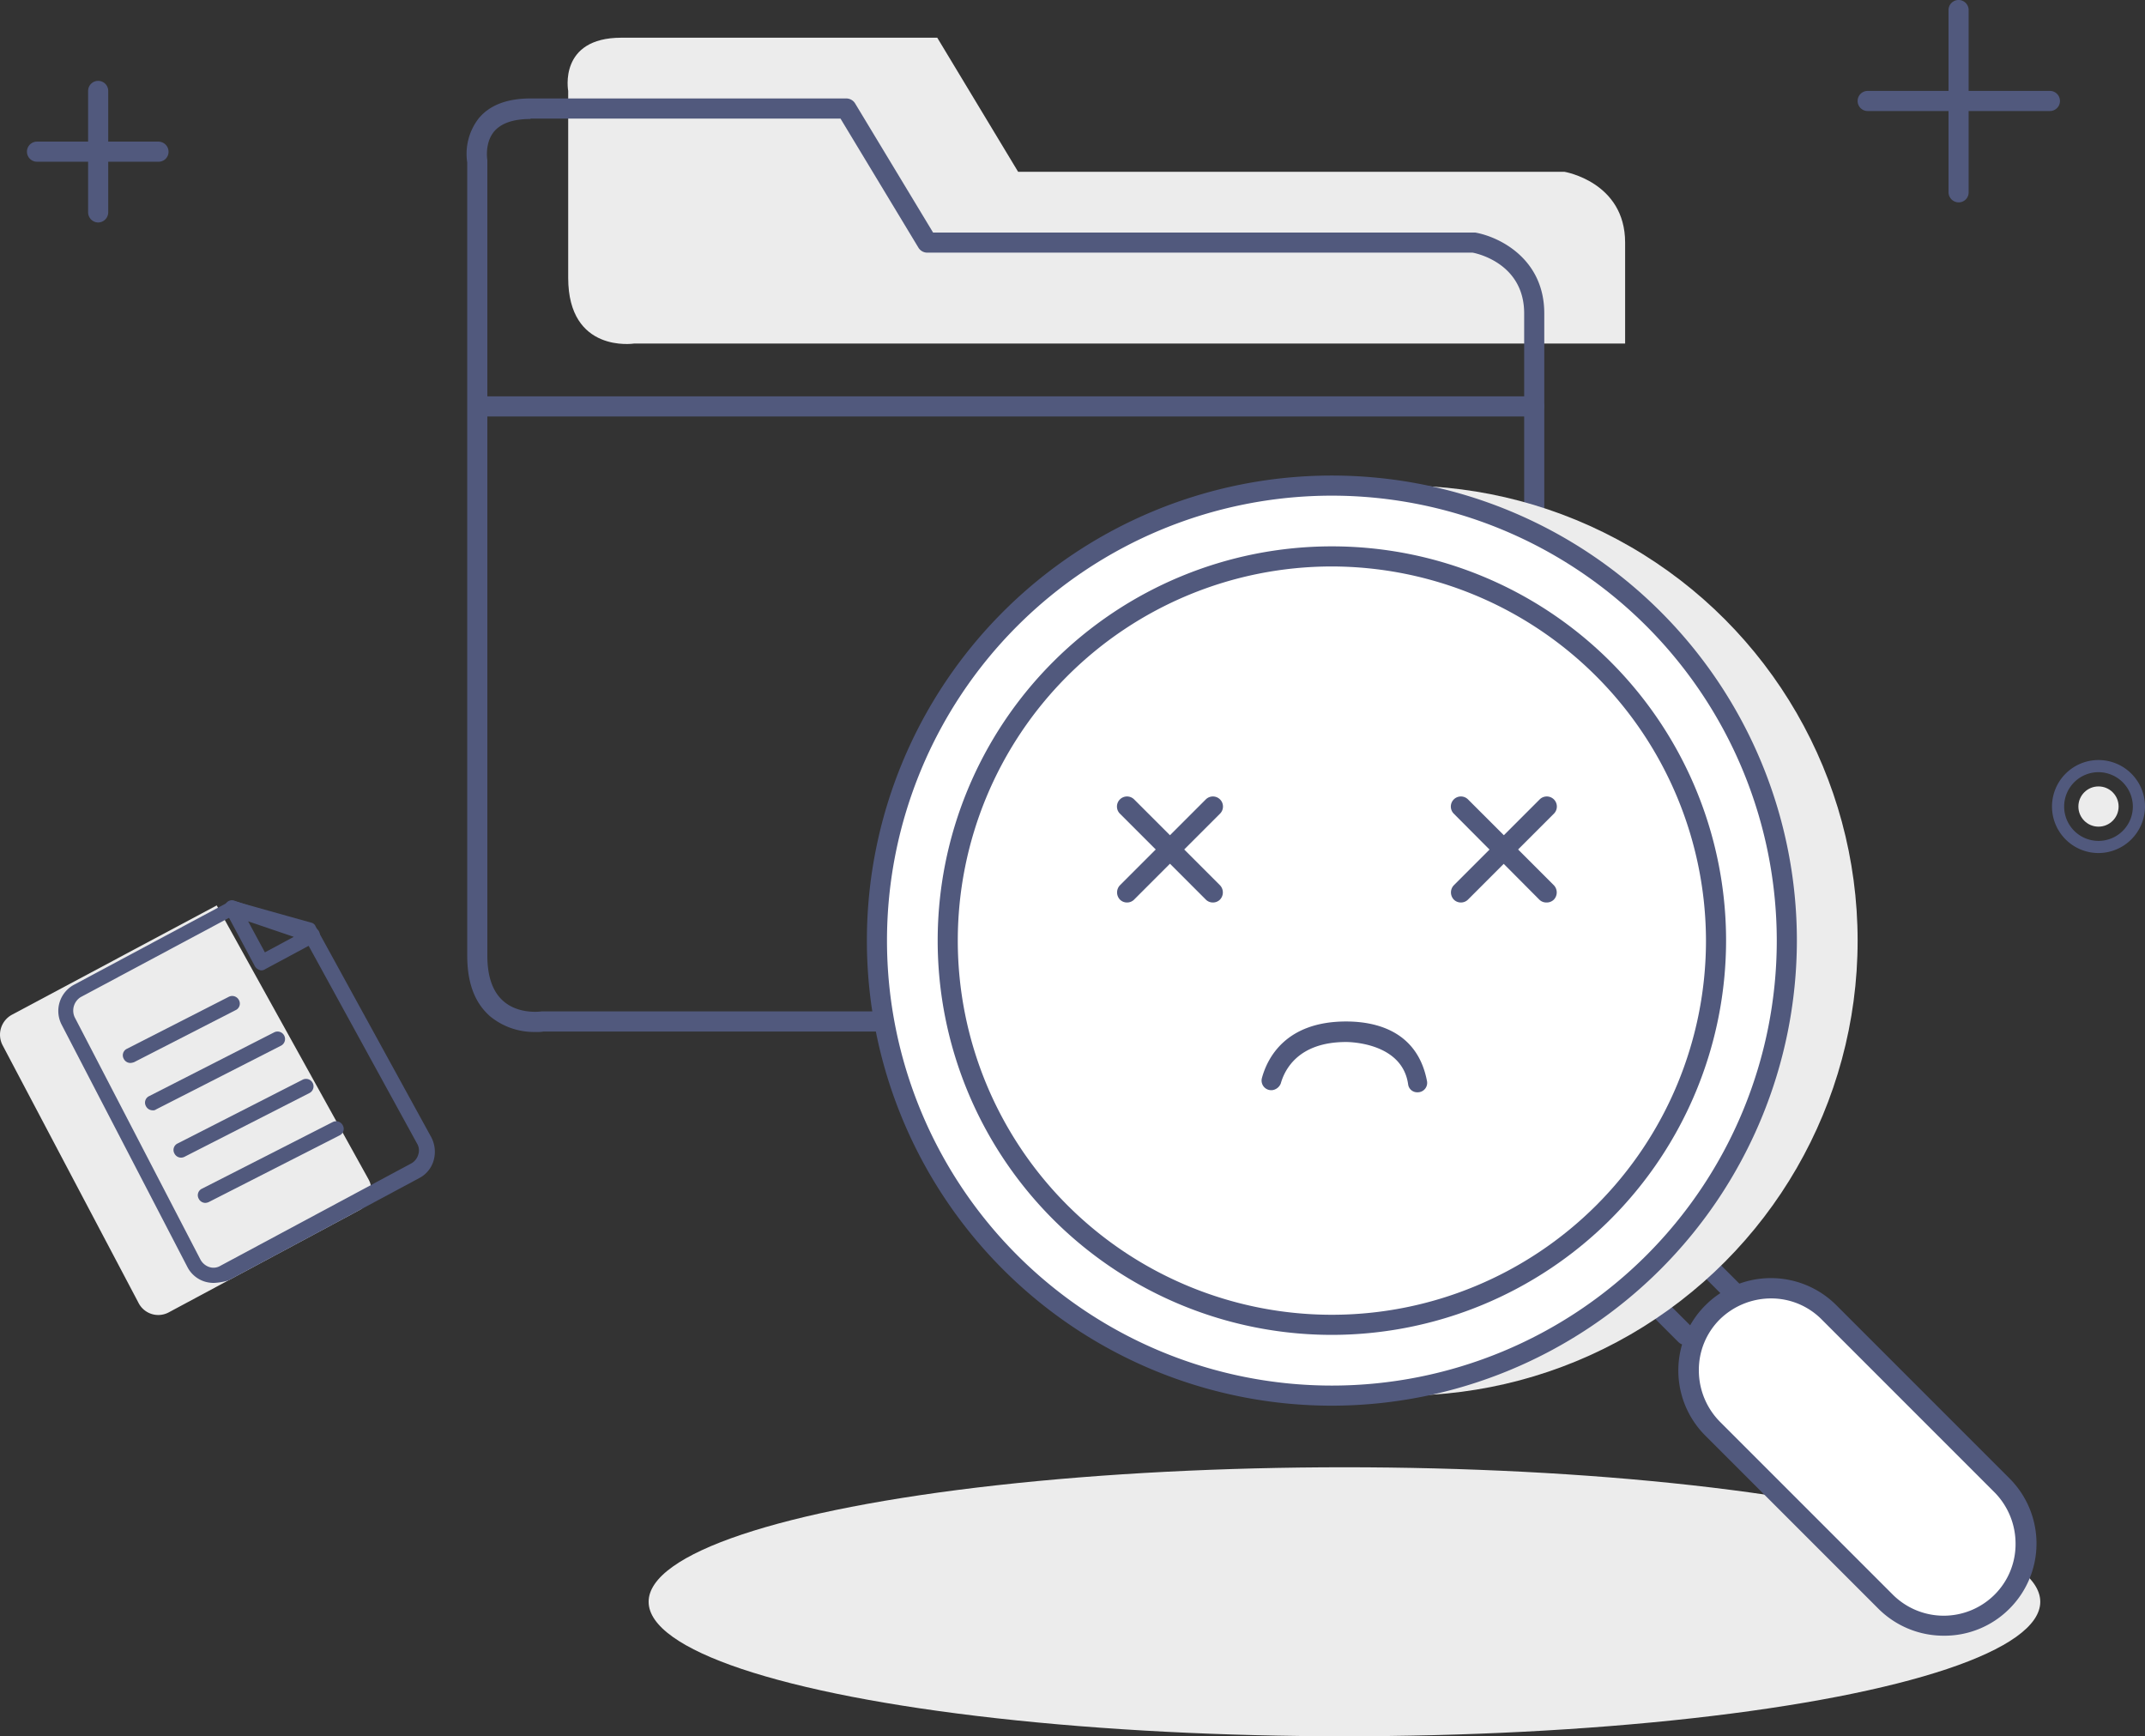 <svg xmlns="http://www.w3.org/2000/svg" width="512.034" height="414.4" viewBox="0 0 512.034 414.4">
  <rect x="0" y="0" width="512.034" height="414.4" fill="#333333" stroke="none"/>
  <g id="empty_item" transform="translate(0.034 -48.8)">
    <path id="Path_1" data-name="Path 1" d="M387.9,106.7v24.1H151.3s-15.7,2.4-15.7-15.7V70.5s-2.4-12.7,12.7-12.7h75.4l19.3,32H373.4S387.9,92.2,387.9,106.7Z" fill="#ececec"/>
    <g id="Group_1" data-name="Group 1">
      <path id="Path_2" data-name="Path 2" d="M127.8,295.1a16.482,16.482,0,0,1-10.8-3.7c-3.7-3.2-5.5-8-5.5-14.5V87.6a13.83,13.83,0,0,1,2.7-10.5c2.6-3.2,6.8-4.8,12.4-4.8H202a2.467,2.467,0,0,1,2.1,1.2l18.6,30.8H352.1c5.7,1,16.5,6.2,16.5,19.3v169a2.433,2.433,0,0,1-2.4,2.4H129.7A8.7,8.7,0,0,1,127.8,295.1ZM126.6,77.2q-6.15,0-8.7,3c-2.3,2.8-1.6,6.8-1.6,6.8V276.9c0,5,1.3,8.7,3.9,10.9,3.7,3.2,9,2.4,9,2.4H363.8V123.6c0-11.6-10.7-14.2-12.3-14.5H221.3a2.467,2.467,0,0,1-2.1-1.2L200.6,77.1h-74Z" fill="#51597d"/>
    </g>
    <ellipse id="Ellipse_1" data-name="Ellipse 1" cx="166.1" cy="32.1" rx="166.1" ry="32.1" transform="translate(154.8 399)" fill="#ececec"/>
    <g id="Group_2" data-name="Group 2">
      <line id="Line_1" data-name="Line 1" x2="7.3" y2="7.2" transform="translate(395.1 360.2)" fill="#fff"/>
      <path id="Path_3" data-name="Path 3" d="M402.3,369.8a2.342,2.342,0,0,1-1.7-.7l-7.2-7.2a2.4,2.4,0,0,1,3.4-3.4l7.2,7.2a2.478,2.478,0,0,1,0,3.4A2.06,2.06,0,0,1,402.3,369.8Z" fill="#51597d"/>
    </g>
    <g id="Group_3" data-name="Group 3">
      <line id="Line_2" data-name="Line 2" x2="7.2" y2="7.3" transform="translate(407.2 350.5)" fill="#fff"/>
      <path id="Path_4" data-name="Path 4" d="M414.4,360.2a2.342,2.342,0,0,1-1.7-.7l-7.2-7.2a2.4,2.4,0,0,1,3.4-3.4l7.2,7.2a2.478,2.478,0,0,1,0,3.4A2.193,2.193,0,0,1,414.4,360.2Z" fill="#51597d"/>
    </g>
    <circle id="Ellipse_2" data-name="Ellipse 2" cx="108.6" cy="108.6" r="108.6" transform="translate(226.2 164.7)" fill="#ececec"/>
    <g id="Group_4" data-name="Group 4">
      <circle id="Ellipse_3" data-name="Ellipse 3" cx="108.6" cy="108.6" r="108.6" transform="translate(209.3 164.7)" fill="#fff"/>
      <path id="Path_5" data-name="Path 5" d="M317.9,384.3a111,111,0,1,1,111-111A111.133,111.133,0,0,1,317.9,384.3Zm0-217.2A106.2,106.2,0,1,0,424.1,273.3,106.267,106.267,0,0,0,317.9,167.1Z" fill="#51597d"/>
    </g>
    <g id="Group_5" data-name="Group 5">
      <path id="Path_6" data-name="Path 6" d="M317.9,367.4A94.1,94.1,0,1,1,412,273.3,94.19,94.19,0,0,1,317.9,367.4Zm0-183.4a89.3,89.3,0,1,0,89.3,89.3A89.453,89.453,0,0,0,317.9,184Z" fill="#51597d"/>
    </g>
    <g id="Group_6" data-name="Group 6">
      <path id="Path_7" data-name="Path 7" d="M500.9,252.4A11.1,11.1,0,1,1,512,241.3,11.139,11.139,0,0,1,500.9,252.4Zm0-19.3a8.2,8.2,0,1,0,8.2,8.2A8.237,8.237,0,0,0,500.9,233.1Z" fill="#51597d"/>
    </g>
    <circle id="Ellipse_4" data-name="Ellipse 4" cx="4.8" cy="4.8" r="4.8" transform="translate(496.1 236.5)" fill="#ececec"/>
    <g id="Group_7" data-name="Group 7">
      <path id="Path_8" data-name="Path 8" d="M366.1,148.2H115.3a2.519,2.519,0,0,1-2.6-2.2,2.419,2.419,0,0,1,2.4-2.6h251a2.379,2.379,0,0,1,2.4,1.8A2.437,2.437,0,0,1,366.1,148.2Z" fill="#51597d"/>
    </g>
    <g id="Group_10" data-name="Group 10">
      <g id="Group_8" data-name="Group 8">
        <path id="Path_9" data-name="Path 9" d="M23.4,101.9A2.433,2.433,0,0,1,21,99.5v-29a2.4,2.4,0,1,1,4.8,0v29A2.433,2.433,0,0,1,23.4,101.9Z" fill="#51597d"/>
      </g>
      <g id="Group_9" data-name="Group 9">
        <path id="Path_10" data-name="Path 10" d="M37.8,87.4H8.8a2.4,2.4,0,0,1,0-4.8h29A2.433,2.433,0,0,1,40.2,85,2.369,2.369,0,0,1,37.8,87.4Z" fill="#51597d"/>
      </g>
    </g>
    <g id="Group_13" data-name="Group 13">
      <g id="Group_11" data-name="Group 11">
        <path id="Path_11" data-name="Path 11" d="M269,264.2a2.342,2.342,0,0,1-1.7-.7,2.478,2.478,0,0,1,0-3.4l20.5-20.5a2.4,2.4,0,0,1,3.4,3.4l-20.5,20.5A2.342,2.342,0,0,1,269,264.2Z" fill="#51597d"/>
      </g>
      <g id="Group_12" data-name="Group 12">
        <path id="Path_12" data-name="Path 12" d="M289.5,264.2a2.342,2.342,0,0,1-1.7-.7L267.3,243a2.4,2.4,0,1,1,3.4-3.4l20.5,20.5a2.478,2.478,0,0,1,0,3.4A2.342,2.342,0,0,1,289.5,264.2Z" fill="#51597d"/>
      </g>
    </g>
    <g id="Group_16" data-name="Group 16">
      <g id="Group_14" data-name="Group 14">
        <path id="Path_13" data-name="Path 13" d="M348.7,264.2a2.342,2.342,0,0,1-1.7-.7,2.478,2.478,0,0,1,0-3.4l20.5-20.5a2.4,2.4,0,0,1,3.4,3.4l-20.5,20.5A2.342,2.342,0,0,1,348.7,264.2Z" fill="#51597d"/>
      </g>
      <g id="Group_15" data-name="Group 15">
        <path id="Path_14" data-name="Path 14" d="M369.1,264.2a2.342,2.342,0,0,1-1.7-.7L347,243a2.4,2.4,0,0,1,3.4-3.4l20.5,20.5a2.478,2.478,0,0,1,0,3.4A2.41,2.41,0,0,1,369.1,264.2Z" fill="#51597d"/>
      </g>
    </g>
    <g id="Group_19" data-name="Group 19">
      <g id="Group_17" data-name="Group 17">
        <path id="Path_15" data-name="Path 15" d="M467.5,97.1a2.433,2.433,0,0,1-2.4-2.4V51.2a2.4,2.4,0,1,1,4.8,0V94.7A2.369,2.369,0,0,1,467.5,97.1Z" fill="#51597d"/>
      </g>
      <g id="Group_18" data-name="Group 18">
        <path id="Path_16" data-name="Path 16" d="M489.3,75.3H445.8a2.4,2.4,0,0,1,0-4.8h43.5a2.4,2.4,0,0,1,0,4.8Z" fill="#51597d"/>
      </g>
    </g>
    <g id="Group_20" data-name="Group 20">
      <path id="Path_17" data-name="Path 17" d="M301,309.5s2.4-14.5,19.3-14.5c0,0,19.3,0,19.3,14.5" fill="none" stroke="#fff" stroke-miterlimit="10" stroke-width="1"/>
      <path id="Path_18" data-name="Path 18" d="M303.6,309h-.1a2.3,2.3,0,0,1-2.3-2.9c1.3-4.8,5.7-13.5,20.1-13.5,7,0,17,2.2,19.3,14.2a2.249,2.249,0,0,1-2.2,2.7h-.1a2.174,2.174,0,0,1-2.2-1.9c-1.4-10-14.1-10.1-14.8-10.1-11.5,0-14.7,6.7-15.6,9.9A2.549,2.549,0,0,1,303.6,309Z" fill="#51597d"/>
    </g>
    <g id="Group_21" data-name="Group 21">
      <path id="Path_19" data-name="Path 19" d="M477.9,431.1h0a19.616,19.616,0,0,1-27.8,0l-41.3-41.3a19.616,19.616,0,0,1,0-27.8h0a19.616,19.616,0,0,1,27.8,0l41.3,41.3A19.616,19.616,0,0,1,477.9,431.1Z" fill="#fff"/>
      <path id="Path_20" data-name="Path 20" d="M464,439.2a22.026,22.026,0,0,1-15.6-6.4l-41.3-41.3a21.97,21.97,0,0,1,0-31.2,22.09,22.09,0,0,1,31.2,0l41.3,41.3a21.97,21.97,0,0,1,0,31.2h0A21.857,21.857,0,0,1,464,439.2Zm-41.3-80.5a17.519,17.519,0,0,0-12.2,5,17,17,0,0,0-5,12.2,17.424,17.424,0,0,0,5,12.2l41.3,41.3a17.2,17.2,0,0,0,24.3,0h0a17,17,0,0,0,5-12.2,17.424,17.424,0,0,0-5-12.2l-41.3-41.3A16.943,16.943,0,0,0,422.7,358.7Zm55.2,72.4Z" fill="#51597d"/>
    </g>
    <path id="Path_21" data-name="Path 21" d="M.6,298.3,33,359.7a5.29,5.29,0,0,0,7.3,2.3l45.5-24.4a5.393,5.393,0,0,0,2.1-7.4L51.7,264.9,2.8,291A5.423,5.423,0,0,0,.6,298.3Z" fill="#ececec"/>
    <g id="Group_22" data-name="Group 22">
      <path id="Path_22" data-name="Path 22" d="M51,355a7.613,7.613,0,0,1-2.1-.3,6.986,6.986,0,0,1-4.2-3.5l-30-57.8h0a7.1,7.1,0,0,1,3-9.6l37-19.8a1.5,1.5,0,0,1,1.3-.1L74.2,269a1.441,1.441,0,0,1,1.1.9l27.6,50.3a7.484,7.484,0,0,1,.6,5.5A6.853,6.853,0,0,1,100,330L54.5,354.4A14.268,14.268,0,0,1,51,355ZM17.8,291.6l30,57.8a3.748,3.748,0,0,0,2.1,1.8,3.2,3.2,0,0,0,2.7-.3l45.5-24.4a3.522,3.522,0,0,0,1.7-2.1,3.2,3.2,0,0,0-.3-2.7L72.3,272.1l-16.8-4.7L19.2,286.8a3.8,3.8,0,0,0-1.4,4.8Z" fill="#51597d"/>
    </g>
    <g id="Group_23" data-name="Group 23">
      <path id="Path_23" data-name="Path 23" d="M62.4,280.4a.749.749,0,0,1-.5-.1,1.943,1.943,0,0,1-1.1-.9l-7-13.1a1.8,1.8,0,0,1,.2-2,1.71,1.71,0,0,1,2-.5l19.1,6.5a1.621,1.621,0,0,1,1.2,1.6,1.682,1.682,0,0,1-.9,1.7l-12.1,6.5A1.613,1.613,0,0,1,62.4,280.4Zm-3.2-11.7,4,7.4,6.9-3.7Z" fill="#51597d"/>
    </g>
    <g id="Group_24" data-name="Group 24">
      <path id="Path_24" data-name="Path 24" d="M31.1,302.5a1.781,1.781,0,0,1-1.6-1,1.714,1.714,0,0,1,.8-2.4l24.3-12.4a1.794,1.794,0,0,1,2.4.8,1.714,1.714,0,0,1-.8,2.4L32,302.3A2.92,2.92,0,0,1,31.1,302.5Z" fill="#51597d"/>
    </g>
    <g id="Group_25" data-name="Group 25">
      <path id="Path_25" data-name="Path 25" d="M43.2,325.1a1.781,1.781,0,0,1-1.6-1,1.714,1.714,0,0,1,.8-2.4l29.8-15.2a1.789,1.789,0,1,1,1.6,3.2L44,324.9A1.884,1.884,0,0,1,43.2,325.1Z" fill="#51597d"/>
    </g>
    <g id="Group_26" data-name="Group 26">
      <path id="Path_26" data-name="Path 26" d="M49,335.9a1.781,1.781,0,0,1-1.6-1,1.714,1.714,0,0,1,.8-2.4l31.2-15.9a1.794,1.794,0,0,1,2.4.8,1.714,1.714,0,0,1-.8,2.4L49.8,335.7A2.353,2.353,0,0,1,49,335.9Z" fill="#51597d"/>
    </g>
    <g id="Group_27" data-name="Group 27">
      <path id="Path_27" data-name="Path 27" d="M36.4,313.8a1.781,1.781,0,0,1-1.6-1,1.714,1.714,0,0,1,.8-2.4l29.8-15.2a1.789,1.789,0,1,1,1.6,3.2L37.2,313.6A1.077,1.077,0,0,1,36.4,313.8Z" fill="#51597d"/>
    </g>
  </g>
</svg>
